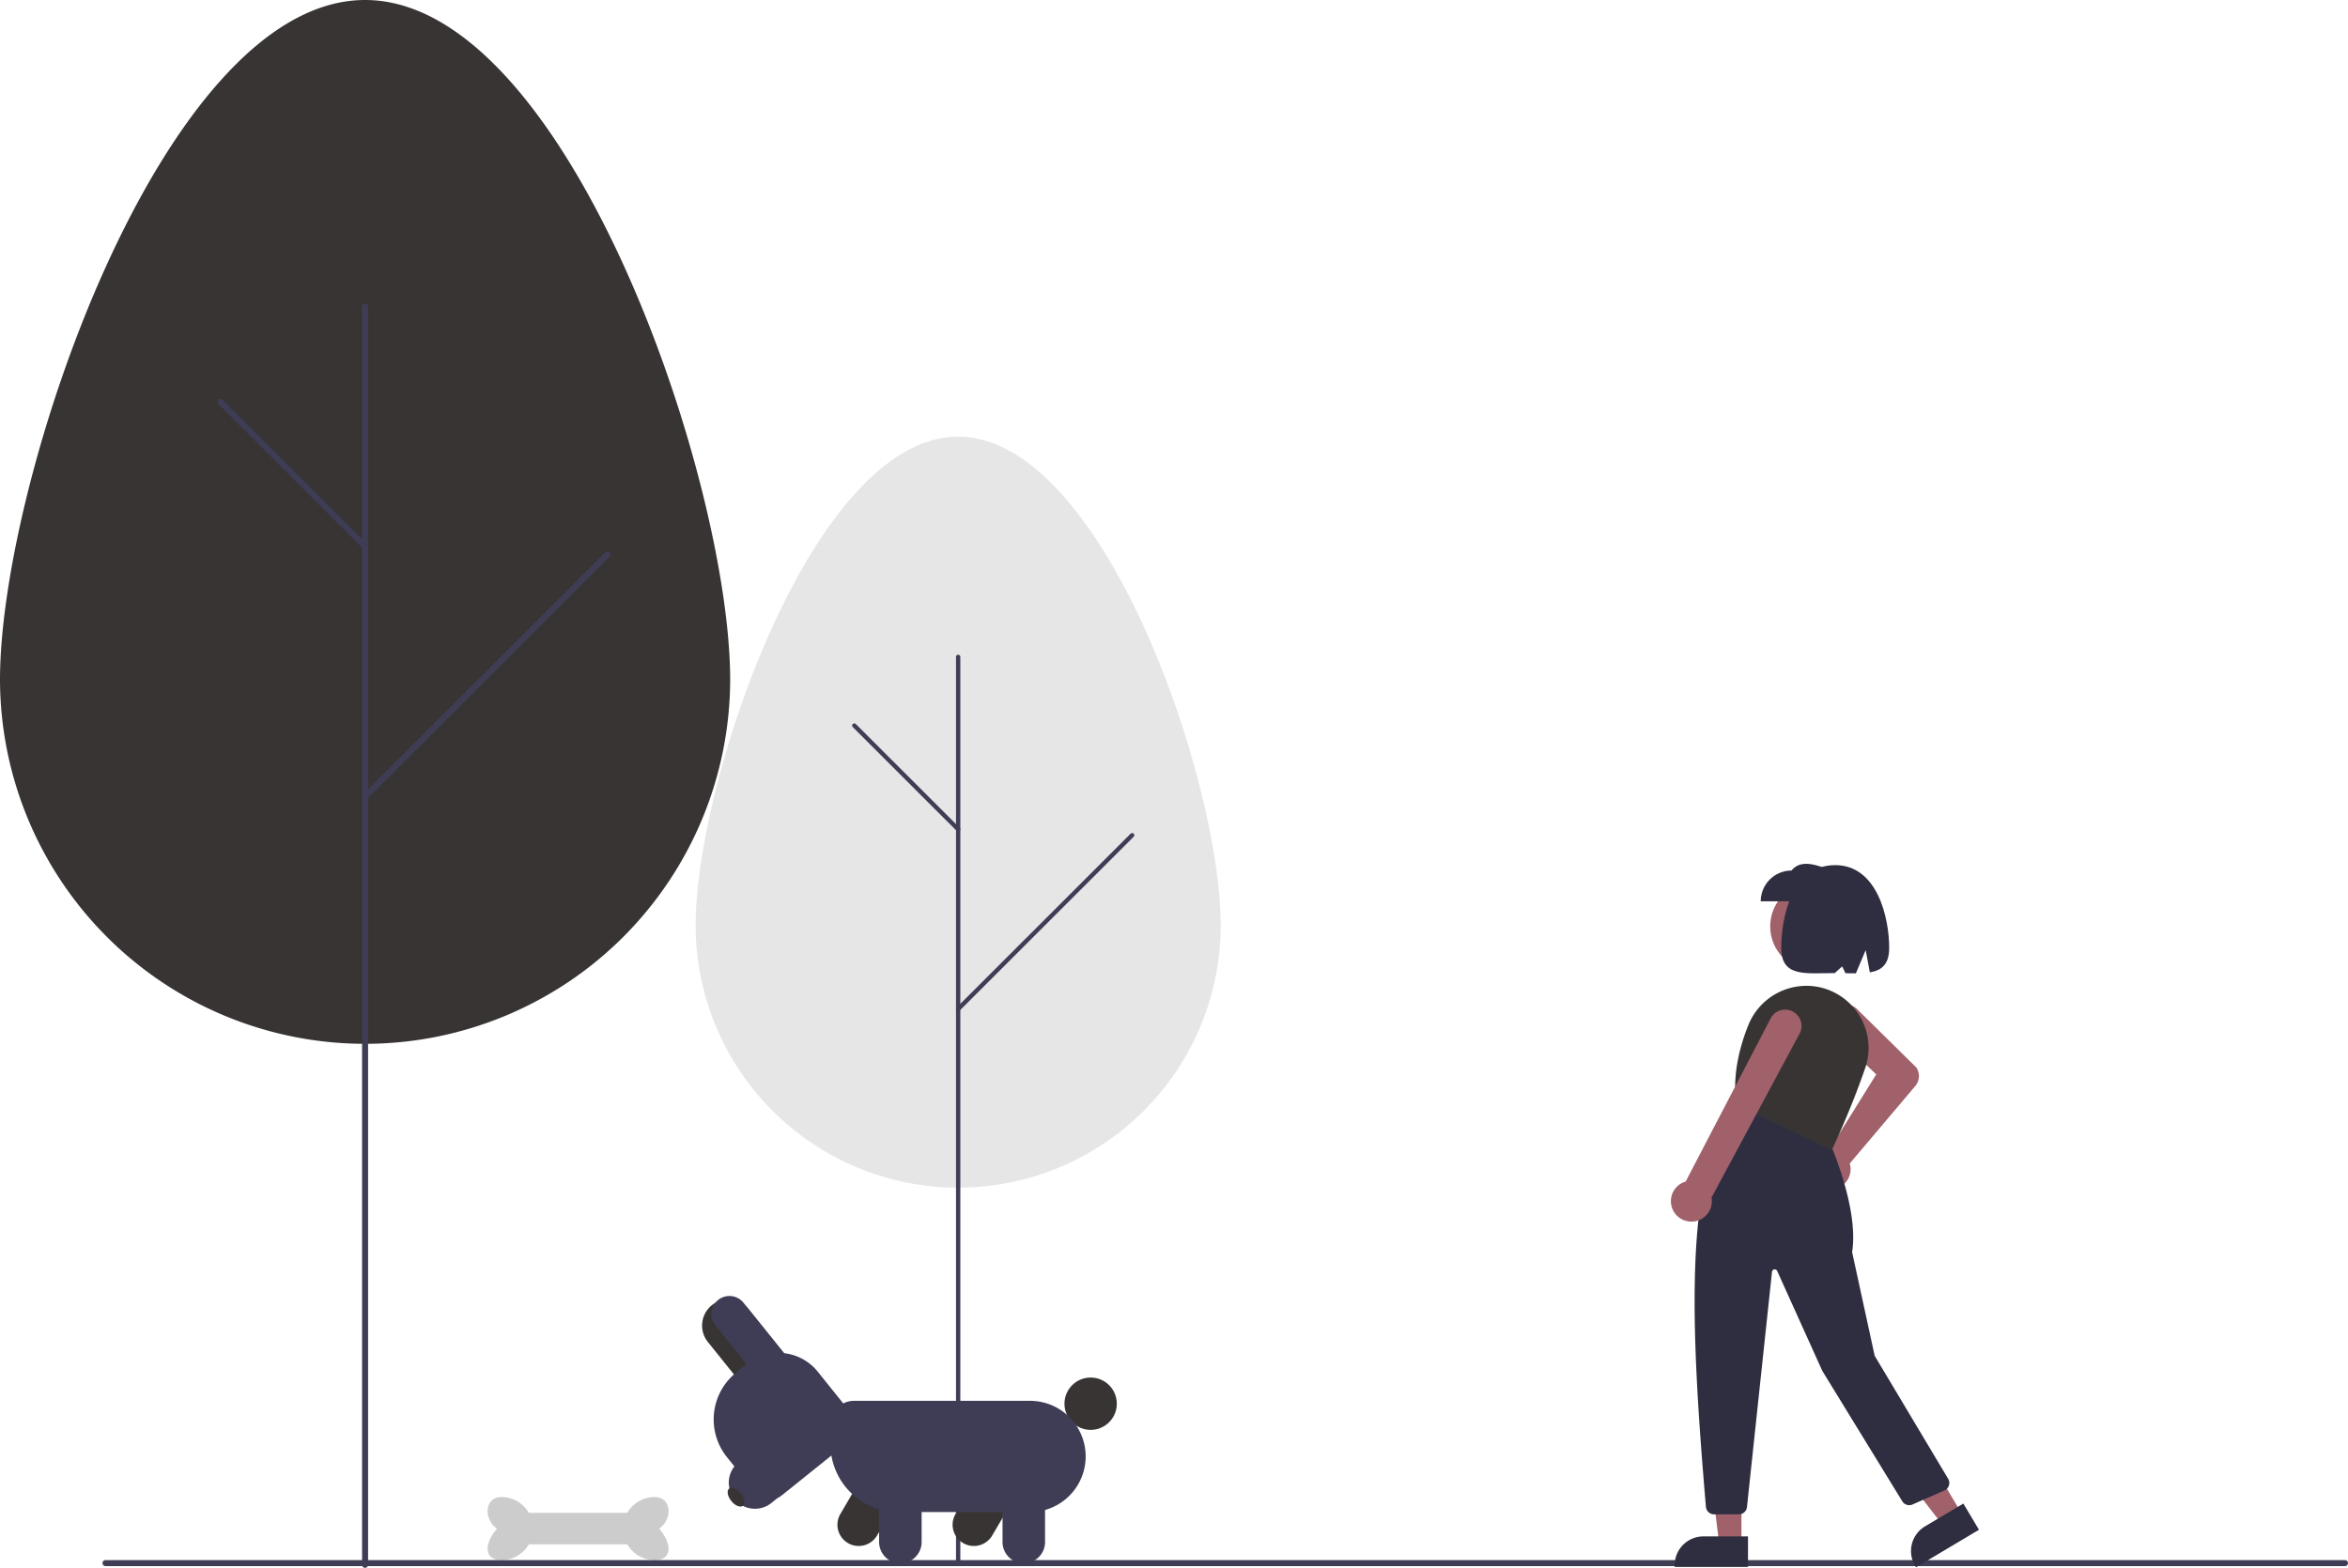<svg xmlns="http://www.w3.org/2000/svg" data-name="Layer 1" width="782.145" height="522.418" viewBox="0 0 782.145 522.418" xmlns:xlink="http://www.w3.org/1999/xlink"><path d="M208.927,415.337c0-67.165,54.448-226.546,121.614-226.546s121.614,159.38,121.614,226.546a121.614,121.614,0,0,1-243.227,0Z" transform="translate(-208.927 -188.791)" fill="#383434"/><path d="M330.541,711.209a1,1,0,0,1-1-1V290.925a1,1,0,0,1,2,0V710.209A1,1,0,0,1,330.541,711.209Z" transform="translate(-208.927 -188.791)" fill="#3f3d56"/><path d="M330.541,371.871a.997.997,0,0,1-.707-.293l-48.135-48.134a1,1,0,1,1,1.414-1.414l48.135,48.134a1,1,0,0,1-.707,1.707Z" transform="translate(-208.927 -188.791)" fill="#3f3d56"/><path d="M330.541,455.201a1,1,0,0,1-.707-1.707l80.61-80.61a1,1,0,1,1,1.414,1.414l-80.61,80.61A.997.997,0,0,1,330.541,455.201Z" transform="translate(-208.927 -188.791)" fill="#3f3d56"/><path d="M440.656,497.082c0-48.264,39.152-162.791,87.448-162.791s87.448,114.527,87.448,162.791a87.448,87.448,0,0,1-174.896,0Z" transform="translate(-208.927 -188.791)" fill="#e6e6e6"/><path d="M528.104,709.69a.719.719,0,0,1-.719-.719V407.682a.719.719,0,0,1,1.438,0v301.289A.719.719,0,0,1,528.104,709.69Z" transform="translate(-208.927 -188.791)" fill="#3f3d56"/><path d="M528.104,465.848a.717.717,0,0,1-.508-.211l-34.612-34.588a.719.719,0,0,1,1.017-1.016l34.612,34.588a.719.719,0,0,1-.508,1.227Z" transform="translate(-208.927 -188.791)" fill="#3f3d56"/><path d="M528.104,525.727a.719.719,0,0,1-.508-1.227l57.964-57.925a.719.719,0,0,1,1.017,1.016l-57.964,57.925A.717.717,0,0,1,528.104,525.727Z" transform="translate(-208.927 -188.791)" fill="#3f3d56"/><path d="M533.324,703.928a7.082,7.082,0,0,1-6.101-10.663V693.264l9.915-16.928,12.226,7.161-9.915,16.928A7.089,7.089,0,0,1,533.324,703.928Z" transform="translate(-208.927 -188.791)" fill="#383434"/><circle cx="363.304" cy="467.729" r="8.719" fill="#383434"/><path d="M494.962,703.928a7.082,7.082,0,0,1-6.101-10.664l9.915-16.928,12.225,7.161L501.087,700.425A7.09,7.09,0,0,1,494.962,703.928Z" transform="translate(-208.927 -188.791)" fill="#383434"/><path d="M552.047,692.613H508.115a22.576,22.576,0,0,1-22.55-22.55v-6.674a7.84,7.84,0,0,1,7.831-7.831h58.651a18.528,18.528,0,0,1,0,37.056Z" transform="translate(-208.927 -188.791)" fill="#3f3d56"/><path d="M549.965,709.692a7.092,7.092,0,0,1-7.084-7.084V682.991h14.168v19.618A7.092,7.092,0,0,1,549.965,709.692Z" transform="translate(-208.927 -188.791)" fill="#3f3d56"/><path d="M508.852,709.692a7.092,7.092,0,0,1-7.084-7.084V682.991h14.168v19.618A7.092,7.092,0,0,1,508.852,709.692Z" transform="translate(-208.927 -188.791)" fill="#3f3d56"/><path d="M472.623,642.837l-13.596,10.919-14.332-17.845a8.719,8.719,0,0,1,13.596-10.919Z" transform="translate(-208.927 -188.791)" fill="#383434"/><path d="M491.85,668.984l-22.486,18.06a6.294,6.294,0,0,1-8.839-.965l-9.46-11.778a20.044,20.044,0,0,1,3.073-28.148l3.587-2.881a16.812,16.812,0,0,1,23.608,2.577l11.482,14.296A6.294,6.294,0,0,1,491.85,668.984Z" transform="translate(-208.927 -188.791)" fill="#3f3d56"/><path d="M472.623,642.837l-9.347,7.507-16.038-19.969a5.994,5.994,0,0,1,9.347-7.507Z" transform="translate(-208.927 -188.791)" fill="#3f3d56"/><path d="M490.48,669.842,465.838,689.634a8.719,8.719,0,0,1-10.919-13.596l24.642-19.792Z" transform="translate(-208.927 -188.791)" fill="#3f3d56"/><ellipse cx="454.118" cy="687.662" rx="2.044" ry="3.678" transform="translate(-539.479 247.085) rotate(-38.77)" fill="#383434"/><path d="M386.495,698.13a10.5,10.5,0,0,1-10.5,10.5c-5.799,0-6-5.25-1.5-10.5-4.5-3-4.299-10.5,1.5-10.5A10.5,10.5,0,0,1,386.495,698.13Z" transform="translate(-208.927 -188.791)" fill="#ccc"/><path d="M416.495,698.13a10.5,10.5,0,0,0,10.5,10.5c5.799,0,6-5.25,1.5-10.5,4.5-3,4.299-10.5-1.5-10.5A10.5,10.5,0,0,0,416.495,698.13Z" transform="translate(-208.927 -188.791)" fill="#ccc"/><rect x="171.568" y="504.089" width="42" height="10.5" fill="#ccc"/><path d="M990.073,710.63h-746a1,1,0,1,1,0-2h746a1,1,0,0,1,0,2Z" transform="translate(-208.927 -188.791)" fill="#3f3d56"/><circle cx="604.471" cy="308.68" r="14.8" fill="#a0616a"/><path d="M812.442,580.44a6.63,6.63,0,0,1,5.015-8.527,6.308,6.308,0,0,1,.879-.108l15.59-25.021-14.24-13.538a5.684,5.684,0,1,1,7.906-8.167l19.662,19.387.04.048a5.149,5.149,0,0,1-.358,6.137L825.091,576.486a6.208,6.208,0,0,1,.163.63,6.63,6.63,0,0,1-5.95,7.904q-.282.025-.562.025A6.65,6.65,0,0,1,812.442,580.44Z" transform="translate(-208.927 -188.791)" fill="#a0616a"/><polygon points="580.096 514.657 572.708 514.657 569.194 486.162 580.097 486.163 580.096 514.657" fill="#a0616a"/><path d="M791.208,710.911,766.785,710.91v-.603a9.573,9.573,0,0,1,9.573-9.573l14.85.001Z" transform="translate(-208.927 -188.791)" fill="#2f2e41"/><polygon points="653.523 504.443 647.175 508.223 629.577 485.538 638.946 479.96 653.523 504.443" fill="#a0616a"/><path d="M847.161,711.023l-.308-.518a9.573,9.573,0,0,1,3.328-13.123l12.76-7.597,5.205,8.743Z" transform="translate(-208.927 -188.791)" fill="#2f2e41"/><path d="M777.19,690.9c-4.949-58.273-7.893-112.408,10.198-134.491l.14-.171L817.973,568.416l.05.109c.103.224,10.228,22.496,7.866,37.477l7.51,34.545,24.486,41a2.712,2.712,0,0,1-1.236,3.873l-10.641,4.682a2.724,2.724,0,0,1-3.404-1.064l-26.636-43.434-15.045-33.314a.904.904,0,0,0-1.723.277L790.861,690.959a2.707,2.707,0,0,1-2.696,2.425h-8.272A2.73,2.73,0,0,1,777.19,690.9Z" transform="translate(-208.927 -188.791)" fill="#2f2e41"/><path d="M787.49,556.87l-.145-.069-.023-.159c-1.137-7.96.209-16.804,4.001-26.287a20.871,20.871,0,0,1,24.225-12.499h0a20.846,20.846,0,0,1,13.293,10.222,20.621,20.621,0,0,1,1.43,16.526c-4.781,13.98-10.982,27.06-11.045,27.191l-.13.273Z" transform="translate(-208.927 -188.791)" fill="#383434"/><path d="M765.583,589.883a6.769,6.769,0,0,1,4.853-7.383l28.47-54.658a5.455,5.455,0,1,1,9.283,5.731L779.046,587.85a6.569,6.569,0,0,1,.108,1,6.813,6.813,0,0,1-6.905,6.997h0a6.82,6.82,0,0,1-5.229-2.561A6.736,6.736,0,0,1,765.583,589.883Z" transform="translate(-208.927 -188.791)" fill="#a0616a"/><path d="M795.454,489.111h23.5v-10.244c-5.158-2.049-10.206-3.792-13.257,0a10.244,10.244,0,0,0-10.244,10.244Z" transform="translate(-208.927 -188.791)" fill="#2f2e41"/><path d="M820.256,477.059c14.049,0,17.981,17.61,17.981,27.545,0,5.54-2.506,7.522-6.443,8.193l-1.391-7.416-3.257,7.735c-1.106.006-2.268-.016-3.472-.038L822.57,510.803l-2.462,2.233c-9.862.015-17.833,1.452-17.833-8.433C802.275,494.669,805.723,477.059,820.256,477.059Z" transform="translate(-208.927 -188.791)" fill="#2f2e41"/></svg>